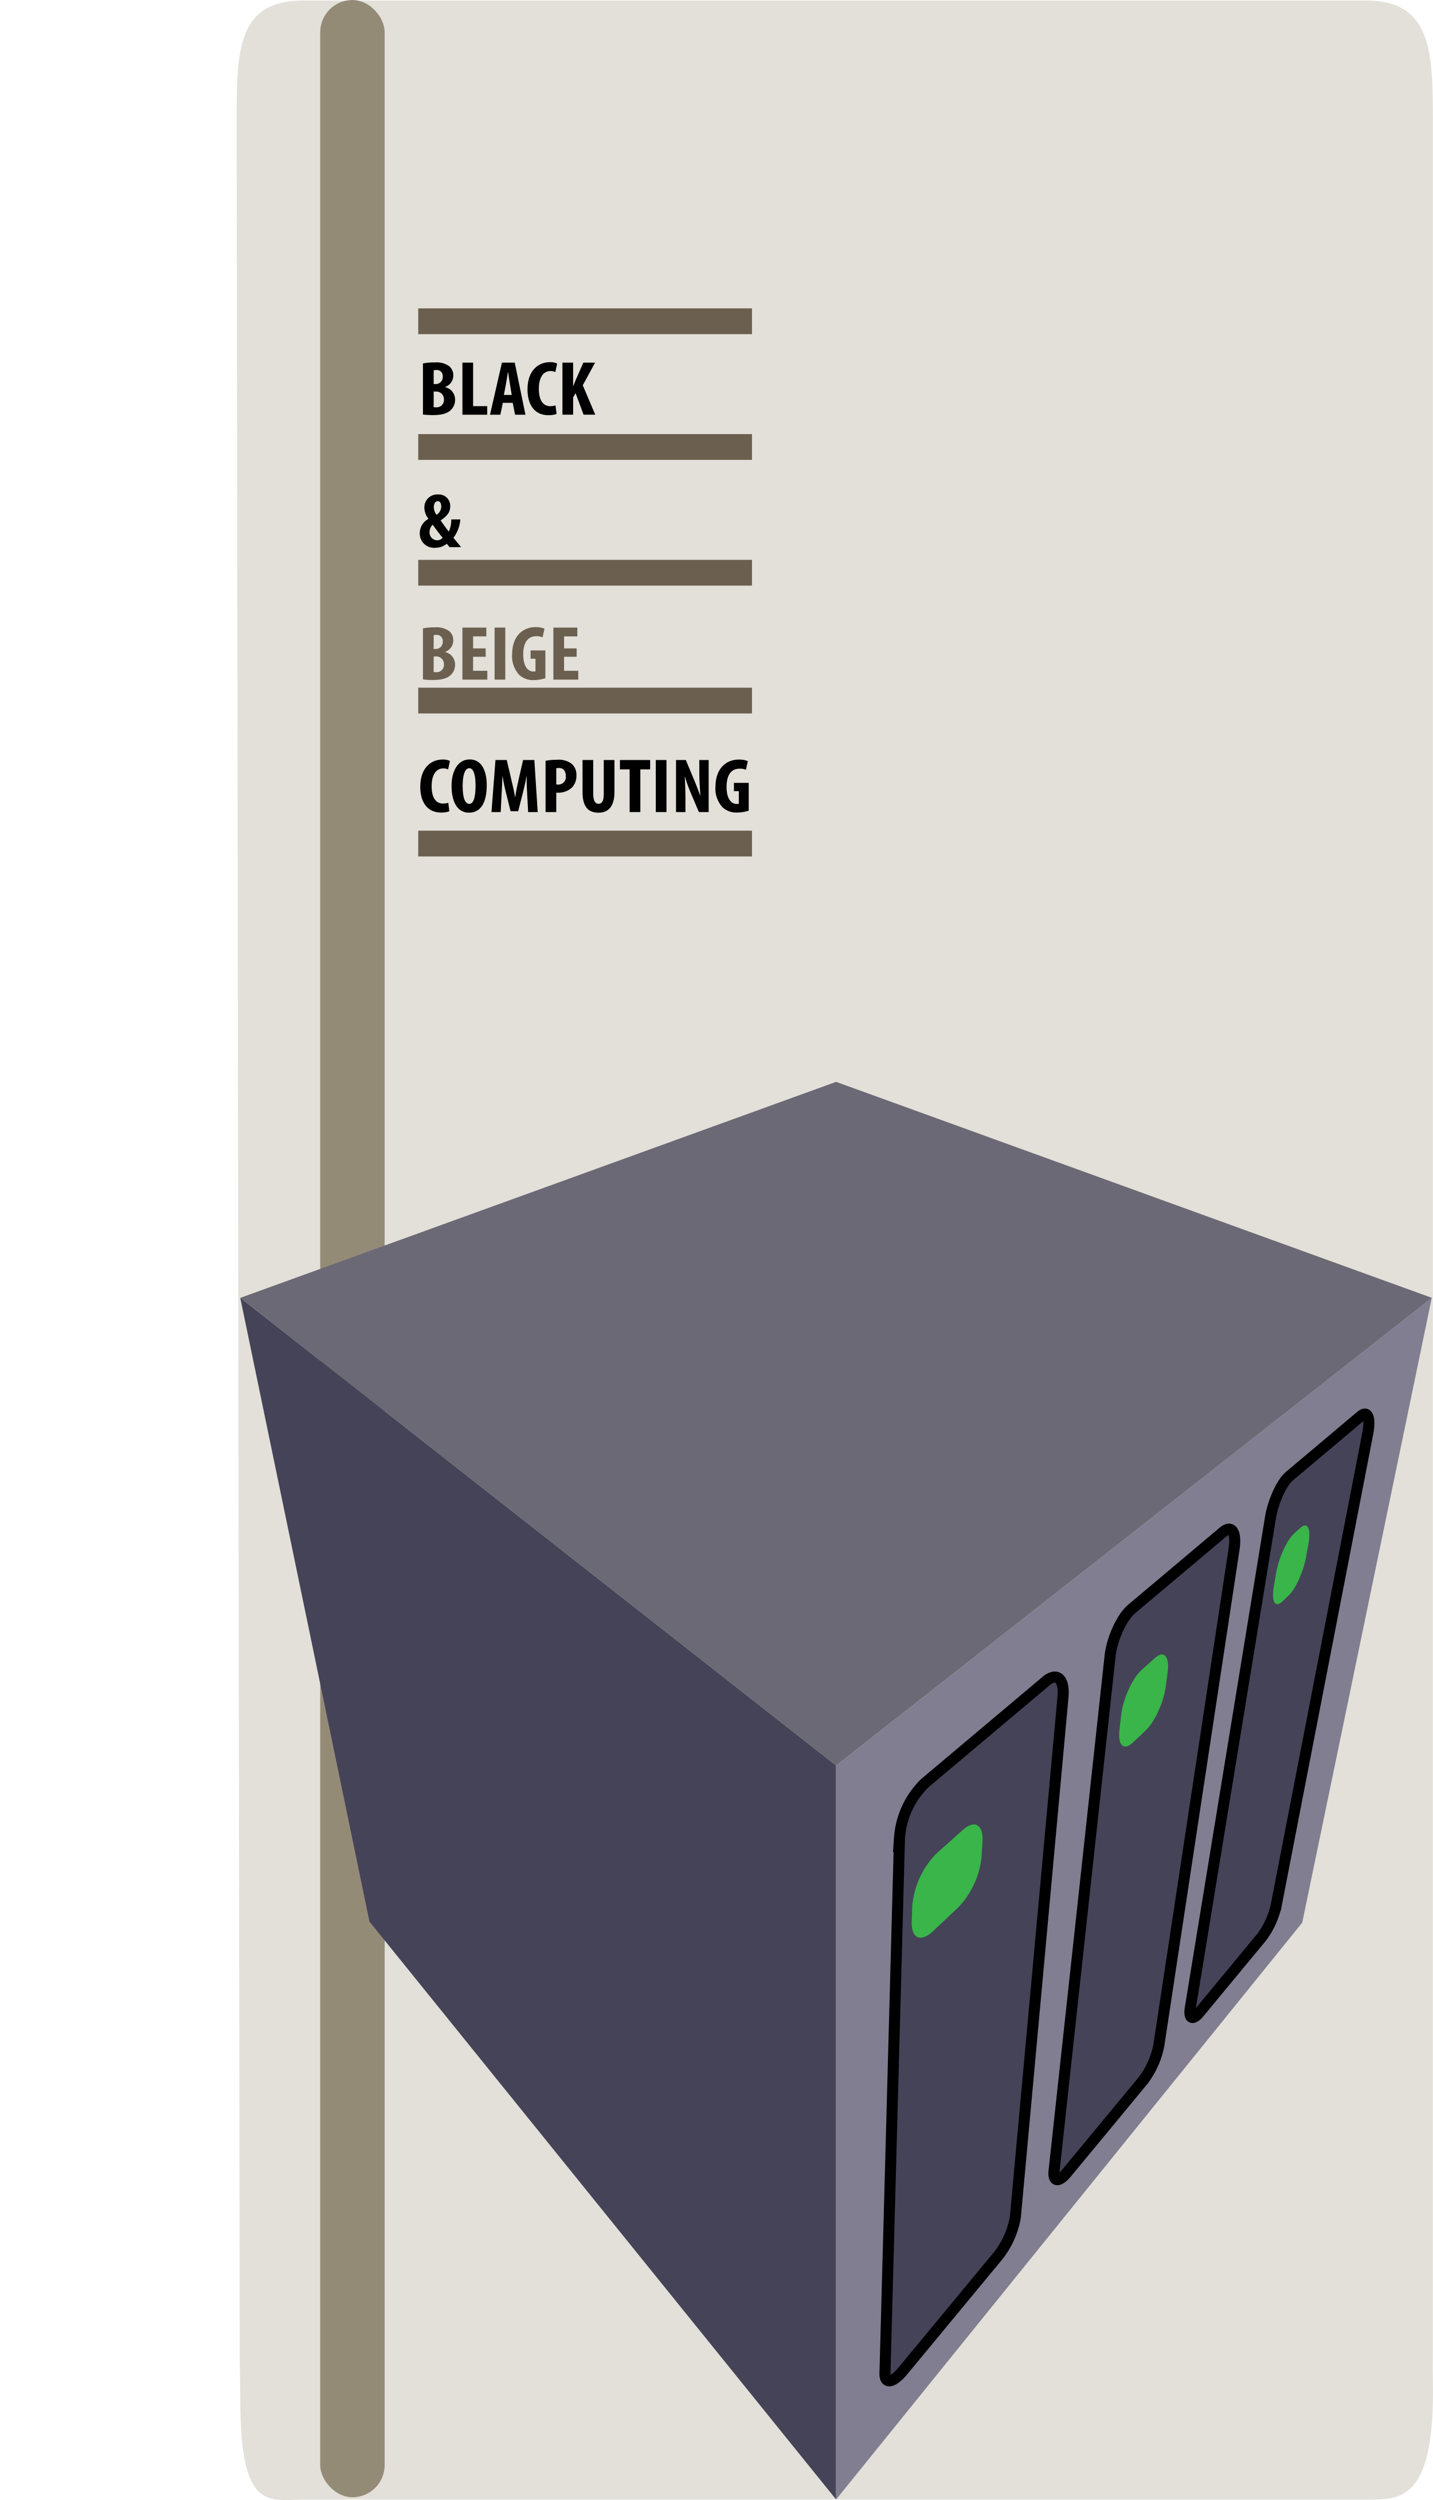 <svg id="Calque_1" data-name="Calque 1" xmlns="http://www.w3.org/2000/svg" viewBox="0 0 260.018 453.476">
  <defs>
    <style>
      .cls-1 {
        fill: #e3e0d9;
      }

      .cls-2 {
        fill: #948b77;
      }

      .cls-3 {
        fill: #6b604f;
      }

      .cls-4 {
        fill: none;
        stroke: red;
      }

      .cls-4, .cls-8 {
        stroke-miterlimit: 10;
      }

      .cls-5 {
        fill: #6c6976;
      }

      .cls-6, .cls-8 {
        fill: #454358;
      }

      .cls-7 {
        fill: #817e91;
      }

      .cls-8 {
        stroke: #000;
        stroke-width: 2px;
      }

      .cls-9 {
        fill: #39b54a;
      }
    </style>
  </defs>
  <title>Logo BBcomputing vertical</title>
  <path class="cls-1" d="M205.47.152H12.479C.446.152.446,9.447.446,22.087l.562,405.484c0,1.722.1,5.477.1,7.846,0,20.351,5.287,18.033,11.375,18.033H205.47c6.1,0,12.476.422,12.033-21.681-.036-1.775-.007-3.593-.007-5.423L217.5,22.087C217.5,10.023,217.5.152,205.47.152Z" transform="translate(42.492 -0.053)"/>
  <rect class="cls-2" x="58.101" width="11.696" height="452.976" rx="5.848" ry="5.848"/>
  <rect class="cls-3" x="75.889" y="55.935" width="60.558" height="4.678"/>
  <rect class="cls-3" x="75.889" y="78.742" width="60.558" height="4.678"/>
  <rect class="cls-3" x="75.889" y="101.549" width="60.558" height="4.678"/>
  <rect class="cls-3" x="75.889" y="124.739" width="60.558" height="4.678"/>
  <rect class="cls-3" x="75.889" y="150.672" width="60.558" height="4.678"/>
  <g>
    <path d="M34.255,65.977a11.1,11.1,0,0,1,2.208-.182A3.912,3.912,0,0,1,39,66.467a2.1,2.1,0,0,1,.755,1.708A2.185,2.185,0,0,1,38.3,70.234v.056a2.276,2.276,0,0,1,1.778,2.255,2.463,2.463,0,0,1-.741,1.849c-.593.616-1.6.952-3.274.952a15.051,15.051,0,0,1-1.808-.1Zm1.941,3.74h.415a1.251,1.251,0,0,0,1.229-1.331A1.079,1.079,0,0,0,36.7,67.167a1.646,1.646,0,0,0-.5.056Zm0,4.188a1.943,1.943,0,0,0,.43.028,1.325,1.325,0,0,0,1.437-1.415,1.388,1.388,0,0,0-1.452-1.443H36.2Z" transform="translate(42.492 -0.053)"/>
    <path d="M41.412,65.836h1.941v7.886h2.563v1.555h-4.5Z" transform="translate(42.492 -0.053)"/>
    <path d="M48.746,73.12,48.3,75.277H46.42l2.163-9.441h2.326l1.941,9.441H50.968l-.43-2.157Zm1.615-1.429-.326-1.975c-.1-.574-.237-1.513-.326-2.143h-.044c-.1.63-.252,1.611-.355,2.157l-.371,1.961Z" transform="translate(42.492 -0.053)"/>
    <path d="M58.5,75.137a4.136,4.136,0,0,1-1.511.224c-2.548,0-3.763-1.989-3.763-4.665,0-3.558,2.089-4.945,4.03-4.945A2.794,2.794,0,0,1,58.6,66l-.326,1.541a2.054,2.054,0,0,0-.9-.182c-1.1,0-2.089.9-2.089,3.235,0,2.255.9,3.138,2.089,3.138a3.611,3.611,0,0,0,.933-.14Z" transform="translate(42.492 -0.053)"/>
    <path d="M59.563,65.836H61.5v4.244h.03c.163-.392.326-.812.489-1.219l1.333-3.025h2.133l-2.237,4.1,2.267,5.337H63.4l-1.452-3.908-.444.771v3.138H59.563Z" transform="translate(42.492 -0.053)"/>
  </g>
  <path d="M39.071,99.3c-.148-.2-.282-.35-.474-.616a3.405,3.405,0,0,1-2.164.729,2.573,2.573,0,0,1-2.755-2.647,2.932,2.932,0,0,1,1.57-2.592v-.028a3.344,3.344,0,0,1-.741-2.045,2.335,2.335,0,0,1,2.5-2.354A2.055,2.055,0,0,1,39.2,91.865c0,.854-.282,1.625-1.719,2.563v.056c.43.616,1.082,1.541,1.467,2a5.291,5.291,0,0,0,.444-2.213h1.645a6.264,6.264,0,0,1-1.259,3.334c.326.392.83,1.008,1.408,1.695Zm-1.245-1.695c-.519-.616-1.23-1.583-1.808-2.367a1.8,1.8,0,0,0-.563,1.3,1.4,1.4,0,0,0,1.333,1.513A1.314,1.314,0,0,0,37.826,97.608Zm-1.6-5.575a2.278,2.278,0,0,0,.489,1.4,1.783,1.783,0,0,0,.859-1.485c0-.434-.119-.98-.637-.98C36.478,90.968,36.226,91.444,36.226,92.033Z" transform="translate(42.492 -0.053)"/>
  <g>
    <path class="cls-3" d="M34.255,114.026a11.142,11.142,0,0,1,2.208-.182,3.912,3.912,0,0,1,2.534.672,2.1,2.1,0,0,1,.755,1.708,2.186,2.186,0,0,1-1.452,2.06v.056a2.276,2.276,0,0,1,1.778,2.255,2.463,2.463,0,0,1-.741,1.849c-.593.616-1.6.952-3.274.952a15.051,15.051,0,0,1-1.808-.1Zm1.941,3.74h.415a1.251,1.251,0,0,0,1.229-1.331,1.079,1.079,0,0,0-1.141-1.219,1.646,1.646,0,0,0-.5.056Zm0,4.188a1.943,1.943,0,0,0,.43.028,1.325,1.325,0,0,0,1.437-1.415,1.388,1.388,0,0,0-1.452-1.443H36.2Z" transform="translate(42.492 -0.053)"/>
    <path class="cls-3" d="M45.635,119.182H43.353v2.549h2.578v1.6H41.412v-9.441h4.341v1.6h-2.4v2.171h2.282Z" transform="translate(42.492 -0.053)"/>
    <path class="cls-3" d="M49.191,113.887v9.441H47.25v-9.441Z" transform="translate(42.492 -0.053)"/>
    <path class="cls-3" d="M56.466,123.076a6.879,6.879,0,0,1-2.074.336,3.672,3.672,0,0,1-2.667-.938,5.02,5.02,0,0,1-1.289-3.81c.044-3.432,2.119-4.86,4.237-4.86a4.166,4.166,0,0,1,1.63.28l-.341,1.583a2.558,2.558,0,0,0-1.141-.21c-1.318,0-2.371.854-2.371,3.32,0,2.269.934,3.082,1.837,3.082a1.247,1.247,0,0,0,.385-.042v-2.283h-.889v-1.5h2.682Z" transform="translate(42.492 -0.053)"/>
    <path class="cls-3" d="M62.141,119.182H59.859v2.549h2.578v1.6H57.918v-9.441H62.26v1.6h-2.4v2.171h2.282Z" transform="translate(42.492 -0.053)"/>
  </g>
  <g>
    <path d="M39.041,147.213a4.136,4.136,0,0,1-1.511.224c-2.548,0-3.763-1.989-3.763-4.665,0-3.558,2.089-4.944,4.03-4.944a2.8,2.8,0,0,1,1.348.252l-.326,1.541a2.046,2.046,0,0,0-.9-.182c-1.1,0-2.089.9-2.089,3.235,0,2.255.9,3.138,2.089,3.138a3.589,3.589,0,0,0,.933-.14Z" transform="translate(42.492 -0.053)"/>
    <path d="M45.827,142.464c0,3.558-1.333,5-3.23,5-2.267,0-3.156-2.269-3.156-4.86s1.082-4.8,3.289-4.8C45.146,137.8,45.827,140.307,45.827,142.464Zm-4.371.168c0,2.143.43,3.236,1.215,3.236.814,0,1.126-1.4,1.126-3.32,0-1.653-.267-3.152-1.141-3.152C41.886,139.4,41.456,140.6,41.456,142.632Z" transform="translate(42.492 -0.053)"/>
    <path d="M53.162,144.047c-.044-.9-.119-2.115-.089-3.124h-.044c-.178,1.009-.444,2.171-.637,2.9l-.859,3.375H50.154l-.83-3.32c-.193-.756-.459-1.933-.608-2.956h-.044c-.029,1.023-.089,2.213-.148,3.152l-.163,3.278H46.687l.726-9.441h2.045l.8,3.417c.282,1.191.534,2.241.711,3.306H51c.148-1.051.371-2.115.637-3.306l.785-3.417h2.045l.607,9.441H53.339Z" transform="translate(42.492 -0.053)"/>
    <path d="M56.5,138.052a10.748,10.748,0,0,1,2.03-.182,3.933,3.933,0,0,1,2.711.728,2.647,2.647,0,0,1,.859,2.073,3.077,3.077,0,0,1-.845,2.269,3.612,3.612,0,0,1-2.43.9h-.385v3.516H56.5Zm1.941,4.287a1.071,1.071,0,0,0,.311.028,1.36,1.36,0,0,0,1.422-1.541c0-.827-.355-1.471-1.259-1.471a1.525,1.525,0,0,0-.474.07Z" transform="translate(42.492 -0.053)"/>
    <path d="M65.149,137.912v6.135c0,1.387.444,1.807.948,1.807.563,0,.963-.378.963-1.807v-6.135H69v5.813c0,2.423-.963,3.74-2.889,3.74-2.089,0-2.9-1.358-2.9-3.726v-5.827Z" transform="translate(42.492 -0.053)"/>
    <path d="M71.758,139.607H69.995v-1.695h5.482v1.695H73.7v7.746H71.758Z" transform="translate(42.492 -0.053)"/>
    <path d="M78.44,137.912v9.441H76.5v-9.441Z" transform="translate(42.492 -0.053)"/>
    <path d="M80.174,147.353v-9.441h1.778l1.541,3.7c.3.729.785,1.947,1.067,2.76h.029c-.059-.995-.192-2.634-.192-4.371v-2.087h1.7v9.441H84.322L82.8,143.767a26.1,26.1,0,0,1-1.008-2.844h-.029c.044.953.118,2.41.118,4.3v2.129Z" transform="translate(42.492 -0.053)"/>
    <path d="M93.361,147.1a6.885,6.885,0,0,1-2.074.336,3.672,3.672,0,0,1-2.667-.938,5.019,5.019,0,0,1-1.289-3.81c.044-3.432,2.118-4.86,4.237-4.86a4.166,4.166,0,0,1,1.63.28l-.341,1.583a2.557,2.557,0,0,0-1.141-.21c-1.318,0-2.371.854-2.371,3.32,0,2.269.934,3.082,1.838,3.082a1.244,1.244,0,0,0,.385-.042v-2.283H90.68v-1.5h2.682Z" transform="translate(42.492 -0.053)"/>
  </g>
  <path class="cls-4" d="M-42.492,395.136" transform="translate(42.492 -0.053)"/>
  <g>
    <polygon class="cls-5" points="259.825 235.419 151.711 196.236 43.597 235.419 151.711 320.258 259.825 235.419"/>
    <polygon class="cls-6" points="151.711 453.377 67.044 348.56 43.597 235.419 151.711 320.258 151.711 453.377"/>
    <polygon class="cls-7" points="236.29 348.741 151.711 453.377 151.711 320.258 259.789 235.433 236.29 348.741"/>
    <path class="cls-8" d="M138.508,409.354l-17.16,20.737c-1.839,2.223-3.318,2.448-3.264.453l2.635-97.087a15.411,15.411,0,0,1,4.582-9.948l22-18.514c2.009-1.691,3.385-.378,3.089,2.851l-8.649,94.406A15.639,15.639,0,0,1,138.508,409.354Z" transform="translate(42.492 -0.053)"/>
    <path class="cls-8" d="M164.884,377.481l-13.818,16.7c-1.471,1.777-2.512,1.641-2.3-.341l10.164-93.372c.345-3.171,2.124-7.054,3.923-8.569L179.483,277.9c1.537-1.293,2.4.143,1.947,3.142L167.77,371.11A15.432,15.432,0,0,1,164.884,377.481Z" transform="translate(42.492 -0.053)"/>
    <path class="cls-8" d="M186.474,351.39,175.11,365.124c-1.2,1.453-1.939,1.084-1.622-.852l14.546-88.927c.482-2.944,2.035-6.351,3.43-7.526l13.006-10.947c1.213-1.021,1.748.456,1.207,3.242l-16.592,85.5A15.222,15.222,0,0,1,186.474,351.39Z" transform="translate(42.492 -0.053)"/>
    <path class="cls-9" d="M131.454,345.961l-4.651,4.388c-2.212,2.087-3.966,1.343-3.863-1.726l.1-2.831a15.427,15.427,0,0,1,4.376-9.522l4.8-4.292c2.17-1.941,3.759-.936,3.564,2.164l-.174,2.779A15.592,15.592,0,0,1,131.454,345.961Z" transform="translate(42.492 -0.053)"/>
    <path class="cls-9" d="M165.423,313.911l-2.344,2.212c-1.668,1.573-2.779.544-2.444-2.341l.308-2.656c.343-2.959,2.042-6.674,3.748-8.2l2.4-2.144c1.649-1.475,2.662-.262,2.277,2.643l-.346,2.608C168.643,308.867,167.036,312.389,165.423,313.911Z" transform="translate(42.492 -0.053)"/>
    <path class="cls-9" d="M191.309,289.488l-1.109,1.047c-1.311,1.237-2.025.071-1.567-2.632l.42-2.485c.468-2.764,1.957-6.035,3.289-7.226l1.127-1.008c1.3-1.164,1.951.141,1.462,2.859l-.439,2.444C194.014,285.147,192.59,288.279,191.309,289.488Z" transform="translate(42.492 -0.053)"/>
  </g>
</svg>
